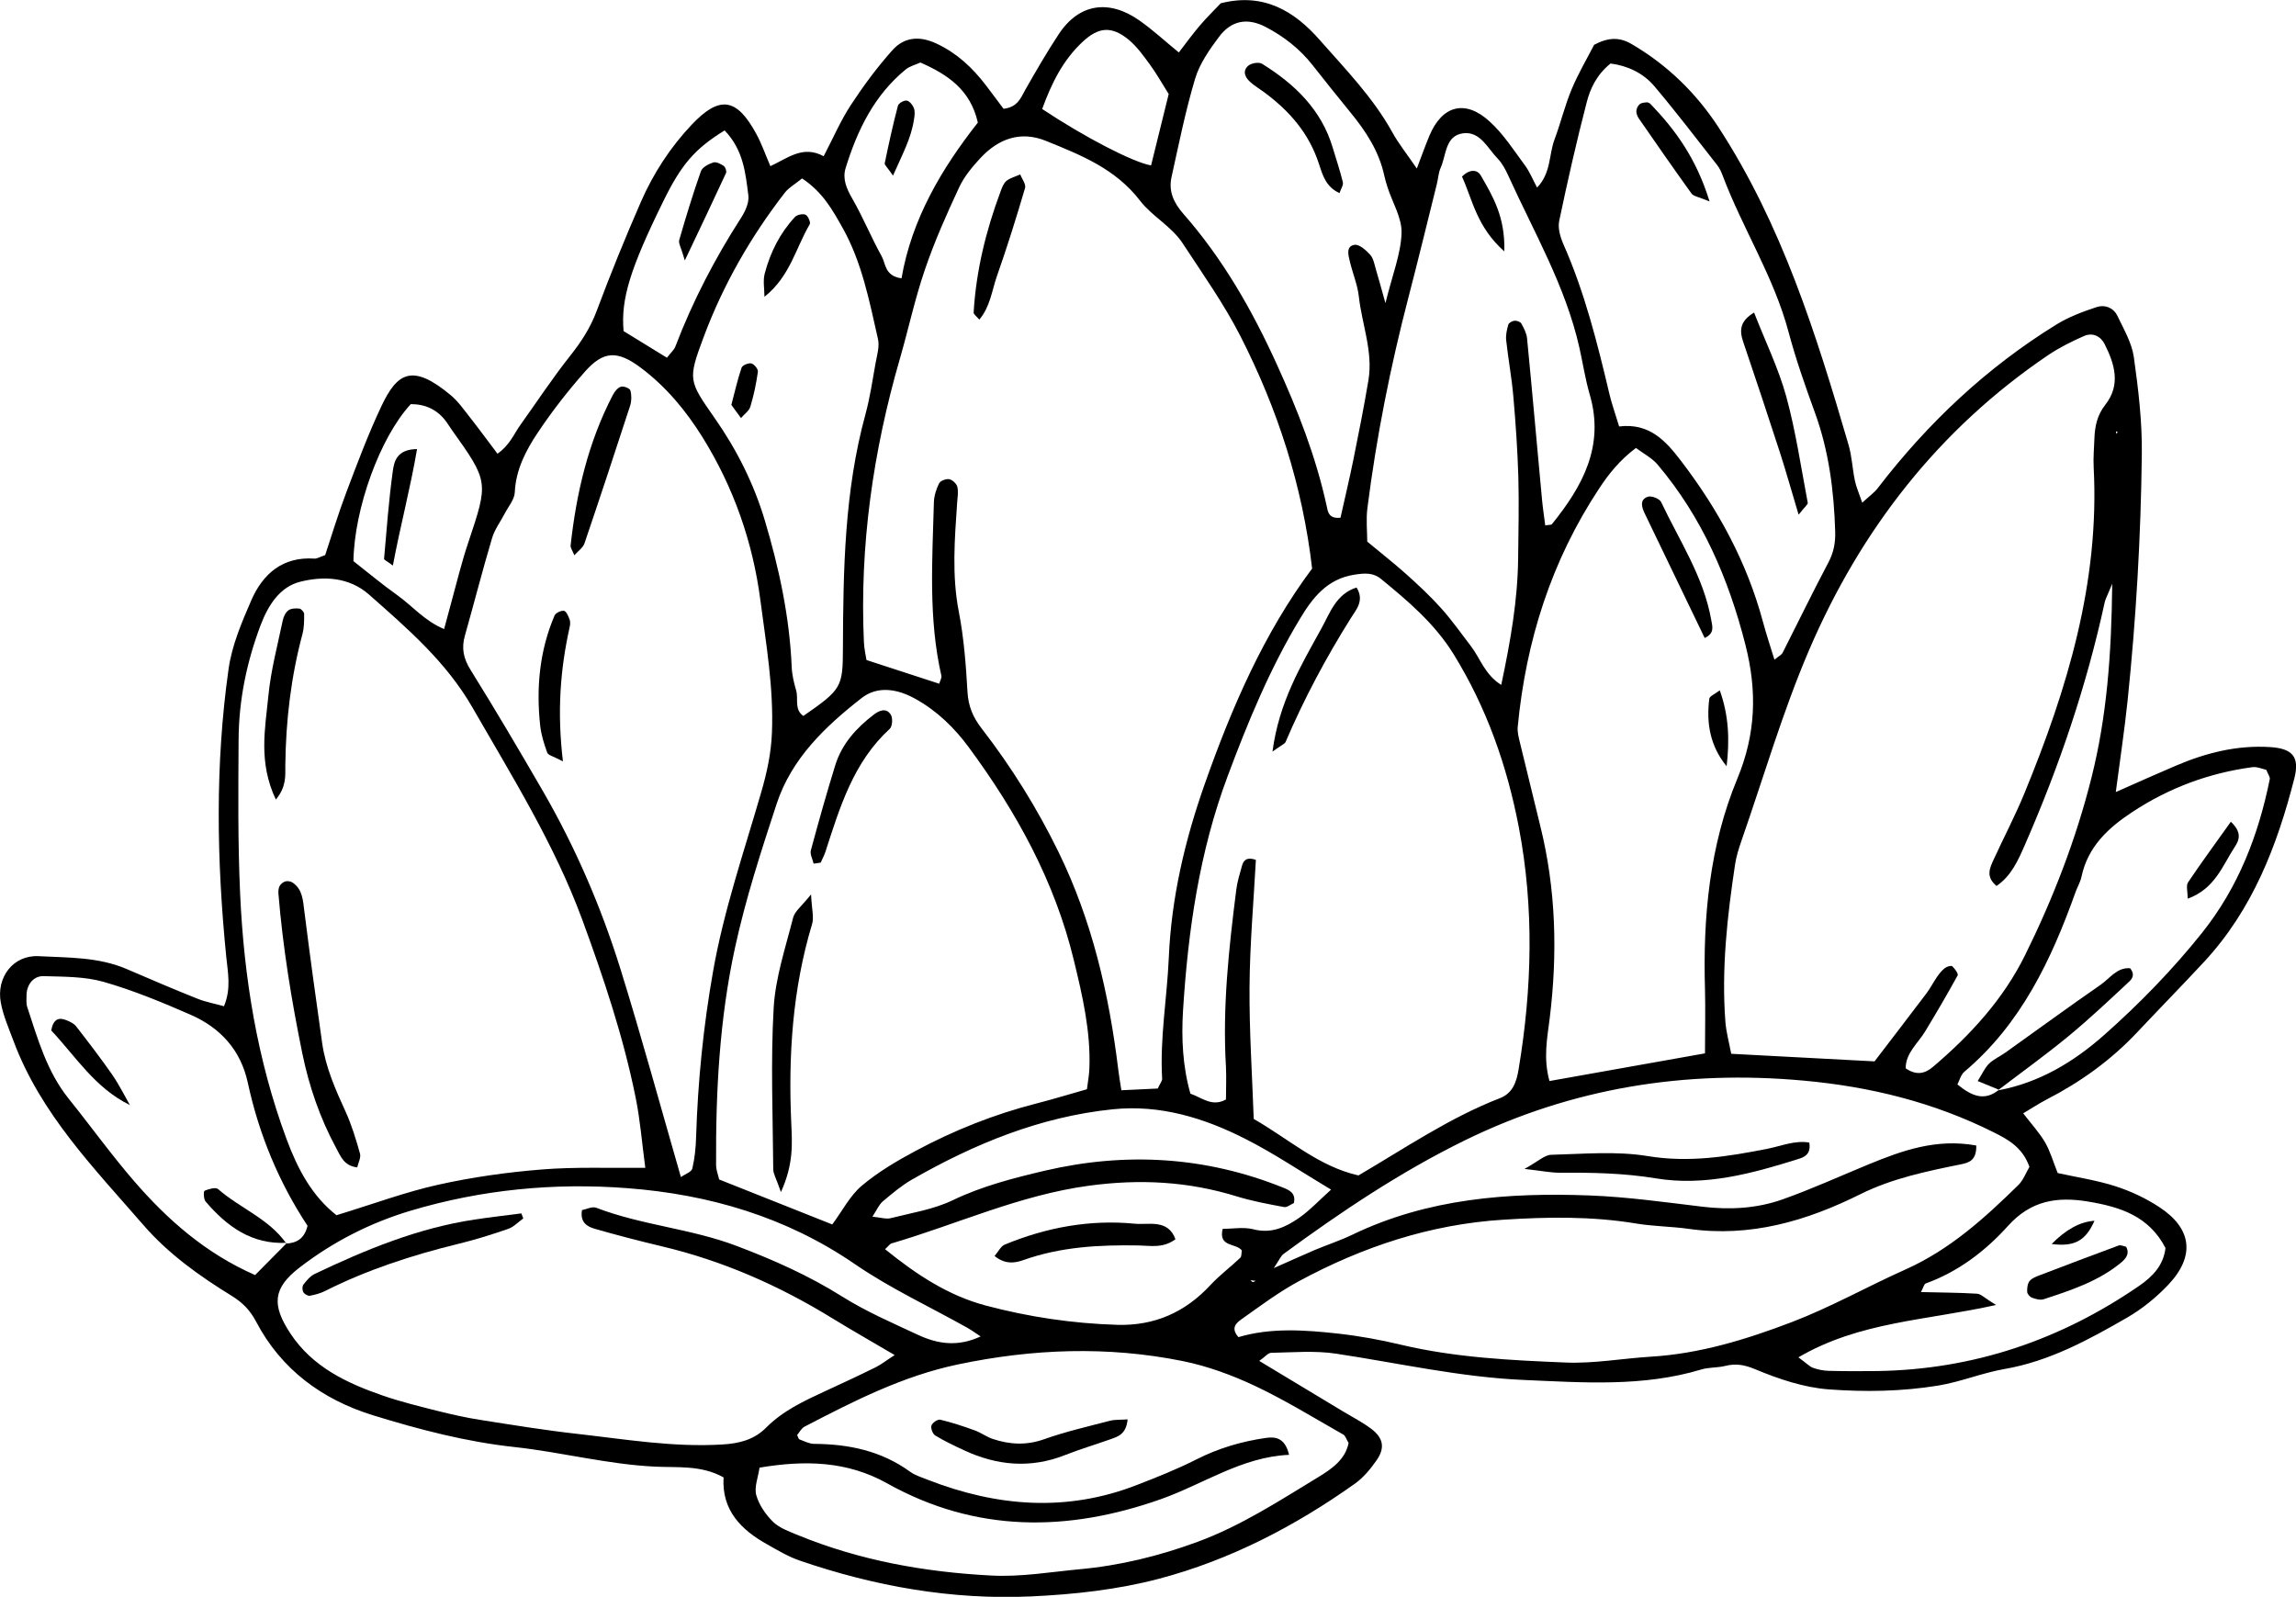 <?xml version="1.0" encoding="UTF-8"?><svg id="Calque_2" xmlns="http://www.w3.org/2000/svg" viewBox="0 0 224.12 155.88"><g id="_ÎÓÈ_1"><path d="m21.87,98.21c.72-1.73.36-3.32.21-4.86-.93-9.36-1.09-18.71.23-28.03.32-2.3,1.28-4.56,2.22-6.72,1.13-2.59,3.07-4.28,6.16-4.07.24.02.49-.15,1.05-.34.64-1.92,1.28-4.06,2.07-6.14,1.07-2.83,2.13-5.67,3.42-8.4,1.55-3.28,3.02-4.2,6.77-1.07.7.58,1.24,1.36,1.81,2.08.89,1.13,1.74,2.29,2.75,3.63,1.18-.81,1.6-1.92,2.25-2.83,1.61-2.25,3.13-4.56,4.84-6.72,1.08-1.36,1.98-2.74,2.59-4.38,1.34-3.58,2.78-7.13,4.31-10.63,1.22-2.8,2.88-5.35,4.98-7.57,2.73-2.88,4.4-2.6,6.31.94.5.92.85,1.93,1.36,3.12,1.64-.74,3.15-2.09,5.2-.97.94-1.8,1.67-3.5,2.66-5.01,1.22-1.86,2.56-3.67,4.04-5.33,1.16-1.3,2.65-1.44,4.33-.65,1.98.93,3.48,2.34,4.78,4.03.62.81,1.22,1.63,1.75,2.33,1.38-.16,1.68-1.06,2.13-1.87,1.04-1.83,2.1-3.66,3.26-5.42,2.02-3.05,4.95-3.38,7.86-1.34,1.29.9,2.45,1.98,3.86,3.13.69-.89,1.34-1.8,2.07-2.65.68-.8,1.44-1.53,2.02-2.15,4.22-1.08,7.23.81,9.66,3.58,2.52,2.86,5.21,5.62,7.08,9,.62,1.12,1.43,2.13,2.4,3.55.5-1.31.83-2.25,1.22-3.18,1.24-2.98,3.5-3.6,5.89-1.41,1.34,1.22,2.36,2.81,3.45,4.29.46.62.75,1.36,1.18,2.16,1.38-1.43,1.14-3.22,1.71-4.72.6-1.6,1-3.29,1.66-4.87.66-1.57,1.53-3.05,2.2-4.35,1.4-.74,2.49-.75,3.64-.08,3.48,2.03,6.3,4.77,8.49,8.12,6.2,9.52,9.55,20.23,12.7,31,.33,1.13.38,2.34.62,3.5.13.62.39,1.21.72,2.16.67-.62,1.17-.97,1.53-1.44,4.87-6.34,10.61-11.75,17.42-15.95,1.21-.75,2.59-1.26,3.95-1.71.79-.26,1.63.07,2.01.87.62,1.3,1.4,2.62,1.6,4.01.44,3.13.82,6.3.78,9.46-.09,8.05-.56,16.09-1.39,24.1-.3,2.86-.73,5.7-1.15,8.91,2.1-.93,3.97-1.77,5.85-2.57,2.95-1.26,5.99-2.03,9.24-1.82,2.13.14,2.88.93,2.34,3.05-1.68,6.58-4.09,12.83-8.81,17.91-2.15,2.32-4.37,4.58-6.54,6.89-2.56,2.72-5.54,4.86-8.85,6.56-.69.36-1.34.79-2.27,1.34.79,1.03,1.57,1.87,2.14,2.84.52.9.8,1.94,1.23,2.99,1.86.41,3.8.7,5.64,1.29,1.49.48,2.96,1.17,4.27,2.03,3.2,2.09,3.53,4.79.88,7.59-1.17,1.23-2.54,2.35-4.01,3.2-3.77,2.17-7.58,4.26-11.97,5.02-2.19.38-4.25,1.25-6.49,1.62-3.57.58-7.13.63-10.66.37-2.43-.18-4.89-1.01-7.17-1.96-1.08-.45-1.9-.59-2.95-.33-.76.19-1.6.12-2.34.35-5.69,1.71-11.49,1.27-17.3,1.02-6.21-.27-12.25-1.65-18.36-2.57-2.06-.31-4.21-.12-6.31-.08-.31,0-.61.4-1.17.79,2.86,1.72,5.55,3.34,8.23,4.96.9.54,1.85,1.03,2.69,1.66,1.19.89,1.38,1.86.54,3.07-.59.85-1.29,1.7-2.12,2.29-5.85,4.16-12.19,7.45-19.11,9.28-4.05,1.07-8.33,1.54-12.53,1.73-7.72.35-15.25-.99-22.56-3.5-1.11-.38-2.14-1-3.17-1.58-2.56-1.43-4.45-3.33-4.26-6.54-2.18-1.22-4.53-.94-6.68-1.05-4.65-.22-9.12-1.41-13.71-1.91-4.73-.51-9.32-1.71-13.85-3.11-4.97-1.54-8.95-4.48-11.4-9.15-.59-1.13-1.35-1.87-2.37-2.5-3.15-1.94-6.16-4.08-8.6-6.89-4.83-5.57-10.05-10.88-12.7-17.99-.46-1.23-1-2.46-1.24-3.74-.46-2.45,1.19-4.67,3.69-4.54,2.87.15,5.82.07,8.56,1.24,2.3.99,4.61,1.98,6.94,2.91.83.33,1.72.49,2.61.74Zm173.17,8.23c4.01-.74,7.39-2.78,10.36-5.41,3.44-3.05,6.66-6.35,9.55-9.97,3.54-4.44,5.5-9.52,6.61-15,.04-.21-.17-.47-.34-.91-.38-.08-.89-.32-1.36-.26-4.24.57-8.14,2.02-11.72,4.38-2.37,1.56-4.34,3.39-4.96,6.32-.11.51-.39.98-.57,1.47-2.37,6.63-5.32,12.89-10.86,17.56-.34.29-.47.83-.68,1.24,1.38,1.13,2.63,1.68,4.06.52l-.08.06Zm-167.09,14.96c1-.07,1.76-.46,2.07-1.74-2.77-4.19-4.74-8.9-5.83-13.96-.69-3.2-2.68-5.37-5.58-6.64-2.77-1.21-5.59-2.38-8.49-3.21-1.86-.53-3.9-.5-5.86-.56-1-.03-1.65.83-1.67,1.84,0,.39-.05.82.07,1.18,1.03,3.12,1.92,6.3,4.04,8.94,2.15,2.67,4.15,5.46,6.39,8.05,3.28,3.79,7,7.06,11.81,9.17,1.09-1.1,2.1-2.11,3.1-3.13l-.06.07Zm63.73-54.65c.08-.3.26-.57.21-.79-1.28-5.6-.88-11.27-.73-16.93.02-.63.23-1.29.51-1.85.13-.25.69-.46.99-.4.31.06.72.44.79.75.12.49.01,1.03-.02,1.55-.24,3.54-.53,7.06.16,10.62.5,2.57.7,5.22.85,7.84.08,1.4.53,2.47,1.38,3.57,2.91,3.76,5.42,7.79,7.51,12.07,3.28,6.71,4.93,13.88,5.83,21.25.07.61.18,1.21.3,2,1.4-.07,2.54-.12,3.55-.17.23-.49.44-.73.43-.96-.23-3.97.48-7.88.65-11.81.25-5.87,1.58-11.49,3.51-16.96,2.63-7.46,5.77-14.72,10.48-21.03-.94-8.12-3.39-15.61-7-22.69-1.61-3.15-3.68-6.07-5.63-9.05-1.09-1.67-3-2.65-4.15-4.15-2.41-3.14-5.78-4.47-9.18-5.85-2.5-1.02-4.65-.22-6.41,1.66-.8.86-1.59,1.81-2.08,2.86-1.22,2.62-2.41,5.28-3.34,8.02-.98,2.85-1.61,5.82-2.45,8.72-2.62,9.05-3.94,18.26-3.51,27.69.03.64.18,1.27.25,1.72,2.53.82,4.83,1.57,7.12,2.32Zm103.21,19.74c-1.1-.92-.65-1.77-.28-2.59.99-2.16,2.1-4.27,3-6.46,4.19-10.19,7.35-20.61,6.76-31.83-.05-.92.04-1.85.07-2.77.04-1.21.27-2.32,1.06-3.32,1.54-1.96.92-3.98-.06-5.93-.4-.79-1.18-1.15-2.01-.79-1.2.53-2.39,1.12-3.48,1.85-10.7,7.24-18.32,17.06-23.36,28.81-2.59,6.04-4.43,12.39-6.6,18.61-.26.75-.5,1.51-.62,2.29-.77,5.1-1.34,10.22-.95,15.38.08,1.02.36,2.02.57,3.13,4.65.24,9.1.48,13.99.74,1.53-2,3.29-4.29,5.03-6.59.4-.52.7-1.12,1.07-1.66.22-.32.48-.64.78-.87.18-.14.61-.26.71-.16.25.23.61.73.52.89-1.01,1.84-2.07,3.65-3.16,5.45-.71,1.18-1.92,2.13-1.91,3.62,1.07.73,1.89.51,2.67-.15,3.65-3.1,6.85-6.58,8.99-10.91,2.75-5.57,4.98-11.34,6.49-17.37,1.48-5.92,1.94-11.94,2.01-18.88-.46,1.14-.65,1.46-.73,1.8-1.77,8.15-4.43,16-7.77,23.64-.68,1.56-1.34,3.08-2.8,4.07ZM32.87,118.62c3.61-1.1,6.71-2.26,9.91-2.97,3.33-.74,6.75-1.22,10.15-1.49,3.24-.26,6.52-.12,10.06-.16-.33-2.47-.5-4.68-.94-6.84-1.2-5.96-3.13-11.7-5.22-17.4-2.71-7.35-6.83-13.94-10.71-20.69-2.57-4.47-6.34-7.71-10.09-11.02-1.97-1.74-4.45-1.83-6.73-1.26-1.95.49-3.1,2.24-3.85,4.21-1.37,3.62-2.14,7.35-2.16,11.21-.03,5.01-.08,10.03.15,15.04.37,8.19,1.67,16.24,4.54,23.97,1.06,2.85,2.45,5.52,4.88,7.42Zm99.74-3.88c4.53-2.65,8.88-5.63,13.81-7.54,1.26-.49,1.62-1.61,1.82-2.84,1.31-7.86,1.52-15.72.02-23.59-1.15-6.01-3.14-11.68-6.37-16.91-1.84-2.98-4.44-5.18-7.09-7.35-.75-.62-1.59-.57-2.59-.41-2.68.41-4.1,2.28-5.32,4.31-2.93,4.86-5.09,10.09-7.07,15.4-2.75,7.36-3.85,15.03-4.34,22.82-.17,2.76-.03,5.51.72,8.13,1.17.42,2.12,1.32,3.47.57,0-1.08.05-2.13,0-3.17-.35-5.82.28-11.58,1.01-17.33.1-.78.34-1.54.55-2.3.15-.56.49-.9,1.36-.59-.22,4.08-.59,8.25-.62,12.41-.03,4.31.26,8.63.41,12.88,3.46,1.98,6.33,4.64,10.24,5.52Zm60.3-2.93c.04,1.44-.68,1.69-1.5,1.85-3.35.68-6.7,1.37-9.8,2.91-5.28,2.63-10.77,4.24-16.77,3.39-1.7-.24-3.43-.24-5.12-.52-4.33-.72-8.68-.65-13.03-.37-7.11.45-13.7,2.65-19.92,6.01-1.96,1.06-3.77,2.42-5.59,3.71-.46.33-1.1.83-.29,1.74,3.12-.93,6.41-.71,9.68-.35,2.09.23,4.17.61,6.22,1.1,5.29,1.25,10.69,1.51,16.07,1.73,2.74.11,5.51-.4,8.27-.57,4.79-.29,9.29-1.67,13.75-3.37,3.83-1.46,7.39-3.48,11.11-5.14,4.34-1.94,7.71-5,11.01-8.23.52-.51.79-1.28,1.1-1.79-.67-1.89-2.04-2.65-3.48-3.37-5.85-2.93-12.04-4.46-18.56-5.05-11.57-1.06-22.59.71-33.03,5.81-6.29,3.08-12.1,6.97-17.74,11.11-.26.19-.39.55-.95,1.38,1.71-.75,2.85-1.28,4.01-1.77,1.21-.51,2.48-.92,3.66-1.49,7.35-3.54,15.21-4.13,23.17-3.83,3.68.14,7.35.66,11.02,1.1,2.67.32,5.3.17,7.81-.72,2.85-1.01,5.61-2.27,8.4-3.42,3.29-1.35,6.6-2.54,10.48-1.84Zm-126.45,3.1c.42-.3,1.04-.5,1.12-.84.24-1.01.34-2.06.37-3.11.17-5.41.71-10.78,1.65-16.11,1.05-5.98,3.03-11.72,4.71-17.53.55-1.9.96-3.76,1.04-5.78.18-4.39-.57-8.68-1.13-12.97-.74-5.67-2.62-11.03-5.66-15.91-1.61-2.58-3.55-4.92-6.01-6.76-2.28-1.71-3.65-1.67-5.48.41-1.65,1.87-3.2,3.86-4.58,5.93-1.16,1.74-2.14,3.61-2.24,5.82-.03.7-.62,1.38-.97,2.05-.42.81-1,1.57-1.25,2.43-.94,3.15-1.75,6.34-2.65,9.51-.35,1.23-.14,2.23.55,3.34,2.44,3.92,4.78,7.89,7.09,11.88,3.17,5.49,5.67,11.3,7.55,17.34,2.06,6.63,3.89,13.34,5.89,20.28Zm39.64-8.58c.1-.79.22-1.43.24-2.07.13-3.6-.68-7.07-1.52-10.53-1.86-7.69-5.59-14.45-10.24-20.76-1.42-1.93-3.12-3.58-5.23-4.75-1.73-.97-3.68-1.3-5.24-.08-3.55,2.77-6.84,5.9-8.3,10.33-1.52,4.63-3.03,9.29-4.06,14.03-1.52,6.97-1.89,14.09-1.85,21.22,0,.5.21,1.01.3,1.42,3.79,1.51,7.43,2.95,11.04,4.39.99-1.33,1.72-2.8,2.88-3.78,1.59-1.34,3.44-2.43,5.29-3.42,3.72-1.99,7.63-3.55,11.73-4.6,1.64-.42,3.27-.92,4.96-1.4Zm-10.35,24.15c-.48-.31-.88-.61-1.32-.86-3.67-2.06-7.52-3.84-10.97-6.21-6.73-4.62-14.24-6.81-22.2-7.42-7.14-.55-14.24.13-21.15,2.19-3.96,1.18-7.6,3.04-10.85,5.54-2.63,2.02-2.76,3.66-.91,6.46,2.16,3.27,5.5,4.84,9.03,6.06,1.74.6,3.54,1.04,5.32,1.49,1.4.35,2.82.67,4.25.89,3.12.49,6.24,1,9.37,1.35,4.71.53,9.4,1.33,14.19,1.04,1.69-.1,3.11-.47,4.28-1.65,1.62-1.63,3.65-2.58,5.68-3.52,1.68-.77,3.35-1.55,5.01-2.37.54-.27,1.03-.66,1.85-1.19-2.26-1.33-4.18-2.42-6.07-3.58-5.2-3.2-10.72-5.63-16.68-7.04-2.18-.52-4.35-1.08-6.5-1.7-.74-.21-1.48-.61-1.27-1.83.43-.08.99-.38,1.39-.23,4.44,1.71,9.24,2.03,13.71,3.73,3.6,1.36,7.07,2.91,10.3,4.94,2.36,1.48,4.88,2.56,7.38,3.73,2.03.95,3.97,1.17,6.14.16Zm70.68-27.67c0-2.28.05-4.25,0-6.21-.21-7.05.44-14.03,3.15-20.57,1.82-4.38,1.95-8.55.8-13.07-1.65-6.49-4.23-12.46-8.57-17.6-.55-.65-1.37-1.07-2.12-1.63-1.58,1.19-2.64,2.51-3.58,3.94-4.68,7.07-7.16,14.9-7.96,23.29-.05.5.1,1.04.22,1.55.65,2.69,1.31,5.38,1.97,8.07,1.55,6.22,1.71,12.5.93,18.84-.24,1.93-.64,3.88-.02,6.11,4.99-.89,9.88-1.76,15.17-2.7Zm-88.61,37.3c.1.19.13.37.21.4.47.17.96.44,1.45.44,3.37.02,6.53.68,9.33,2.7.52.38,1.18.58,1.79.82,6.75,2.62,13.55,3.16,20.41.48,1.96-.76,3.92-1.54,5.79-2.49,2.15-1.09,4.4-1.75,6.76-2.09.93-.14,1.88-.02,2.27,1.65-4.61.2-8.34,2.85-12.52,4.33-9.09,3.21-18.07,3.29-26.72-1.55-3.88-2.17-7.98-2.28-12.45-1.53-.14.96-.53,1.9-.32,2.68.27.96.92,1.9,1.64,2.61.63.61,1.57.94,2.41,1.29,6.04,2.48,12.36,3.61,18.85,3.95,2.92.16,5.77-.34,8.65-.61,3.97-.36,7.78-1.3,11.51-2.67,4.24-1.56,7.99-4.01,11.81-6.33,1.3-.79,2.64-1.72,2.95-3.33-.23-.38-.31-.69-.5-.81-2.86-1.62-5.67-3.36-8.64-4.76-2.25-1.06-4.65-1.94-7.08-2.43-7.31-1.47-14.62-1.2-21.94.34-5.37,1.13-10.16,3.58-14.95,6.07-.31.16-.5.56-.73.83Zm80.23-98.48c2.98-.36,4.57,1.44,6.03,3.35,3.64,4.75,6.45,9.92,8.01,15.73.32,1.2.72,2.39,1.12,3.69.42-.35.69-.47.8-.68,1.49-2.93,2.92-5.89,4.46-8.8.52-.98.7-1.93.67-3.02-.12-3.97-.61-7.86-1.98-11.62-.94-2.59-1.86-5.2-2.57-7.86-1.43-5.39-4.47-10.08-6.42-15.24-.14-.37-.3-.75-.54-1.05-2.02-2.58-4.02-5.2-6.13-7.7-1.12-1.33-2.67-2.02-4.29-2.23-1.37,1.11-1.99,2.46-2.34,3.84-.99,3.82-1.86,7.66-2.67,11.52-.15.7.1,1.57.4,2.26,2.09,4.72,3.33,9.69,4.51,14.68.21.89.52,1.75.94,3.13Zm-7.2,9.66c.4-.07.57-.04.63-.11,2.99-3.7,5.17-7.63,3.7-12.66-.44-1.51-.67-3.08-1.02-4.62-1.35-5.98-4.43-11.24-6.93-16.75-.27-.59-.59-1.21-1.04-1.67-.98-1.01-1.7-2.67-3.35-2.47-1.79.22-1.65,2.13-2.22,3.39-.21.47-.23,1.03-.36,1.54-.92,3.7-1.82,7.41-2.78,11.1-1.76,6.76-3.12,13.6-4,20.53-.15,1.14-.02,2.32-.02,3.3,1.39,1.16,2.64,2.13,3.81,3.18,1.18,1.06,2.34,2.14,3.39,3.31,1.05,1.17,1.97,2.47,2.93,3.73.91,1.19,1.34,2.76,2.95,3.77.91-4.29,1.61-8.3,1.65-12.4.03-2.63.09-5.27.02-7.89-.08-2.63-.26-5.26-.49-7.88-.16-1.84-.5-3.66-.7-5.49-.05-.49.07-1.03.21-1.51.05-.18.39-.36.61-.38.22-.02.56.1.66.27.25.45.51.95.56,1.45.51,5.24.97,10.49,1.46,15.74.08.85.21,1.69.32,2.55Zm-15.62-21.67c.69-2.81,1.51-4.82,1.58-6.86.05-1.47-.88-2.97-1.36-4.45-.12-.38-.24-.76-.32-1.14-.51-2.39-1.8-4.36-3.32-6.21-1.25-1.53-2.48-3.07-3.7-4.62-1.25-1.58-2.8-2.79-4.57-3.71-1.77-.92-3.34-.65-4.55.97-.94,1.25-1.89,2.62-2.33,4.08-.94,3.14-1.59,6.38-2.3,9.59-.31,1.38.19,2.5,1.14,3.59,3.86,4.39,6.73,9.41,9.14,14.72,2.03,4.45,3.8,8.97,4.85,13.76.13.58.16,1.32,1.36,1.2.41-1.85.87-3.76,1.26-5.68.52-2.58,1.04-5.17,1.47-7.76.46-2.79-.64-5.44-.94-8.16-.13-1.16-.61-2.28-.88-3.43-.15-.61-.39-1.48.46-1.61.46-.07,1.12.52,1.52.96.33.36.42.95.57,1.45.26.85.48,1.71.94,3.33Zm-48.83,92.33c3.11,2.52,6.2,4.53,9.8,5.49,4.2,1.12,8.51,1.76,12.88,1.89,3.62.1,6.62-1.23,9.08-3.89.89-.96,1.96-1.75,2.91-2.66.14-.14.1-.47.15-.71-.54-.74-2.32-.29-1.87-2.11.97,0,2.04-.2,2.99.04,1.75.46,3.15-.2,4.45-1.1,1.04-.72,1.93-1.68,3.14-2.77-2.98-1.78-5.59-3.55-8.38-4.96-4.04-2.05-8.33-3.36-12.95-2.88-7.07.73-13.49,3.37-19.6,6.87-1.02.59-1.94,1.37-2.84,2.13-.36.31-.56.81-1,1.48.81.08,1.33.26,1.77.15,2.04-.52,4.19-.85,6.06-1.75,2.89-1.39,5.95-2.17,9.01-2.89,7.9-1.84,15.69-1.39,23.26,1.66.56.23,1.26.51,1.04,1.5-.3.13-.67.45-.97.39-1.55-.29-3.11-.58-4.61-1.04-4.74-1.47-9.49-1.71-14.43-1.04-6.75.91-12.87,3.76-19.29,5.64-.11.03-.19.17-.61.56Zm-8.11-104.53c-.7.57-1.3.9-1.68,1.39-3.33,4.3-6.02,8.99-7.92,14.08-1.57,4.2-1.48,4.27,1.09,7.95,2.14,3.06,3.8,6.38,4.86,9.91,1.4,4.67,2.43,9.44,2.64,14.35.03.78.22,1.57.44,2.32.23.81-.21,1.85.7,2.47,3.75-2.6,3.85-2.81,3.86-6.65.03-7.65.15-15.3,2.19-22.76.45-1.65.7-3.36,1-5.05.14-.77.4-1.61.23-2.34-.84-3.71-1.57-7.5-3.46-10.86-.95-1.68-1.9-3.46-3.96-4.82Zm97.27,115.09c.8.59,1.08.89,1.42,1.02.49.17,1.02.28,1.54.29,1.58.04,3.16.04,4.75.02,9.36-.15,17.84-3.02,25.53-8.31,1.34-.92,2.39-2.02,2.58-3.7-1.61-3.12-4.42-4.01-7.52-4.53-3.05-.51-5.61-.12-7.86,2.38-2.2,2.44-4.84,4.46-8.02,5.61-.17.06-.24.41-.47.84,1.89.05,3.69.05,5.47.16.39.02.75.43,1.86,1.1-6.84,1.53-13.29,1.61-19.29,5.11ZM34.49,54.77c1.41,1.1,2.81,2.28,4.29,3.33,1.46,1.04,2.64,2.5,4.57,3.31.26-.95.45-1.68.65-2.41.56-2.02,1.04-4.06,1.71-6.04,1.98-5.93,2.01-5.92-1.63-11.03-.15-.21-.29-.43-.44-.65-.89-1.3-2.13-1.83-3.54-1.83-3.01,3.24-5.52,10.21-5.6,15.32ZM89.85,6.1c-.5.23-1.05.36-1.44.68-3.08,2.52-4.73,5.94-5.87,9.64-.32,1.05.1,2.01.66,2.98,1.05,1.82,1.84,3.78,2.86,5.61.41.73.29,1.93,1.94,2.16.99-5.77,3.91-10.71,7.45-15.2-.72-3.22-2.96-4.7-5.61-5.87Zm-19.13,6.64c-2.92,1.8-4.22,3.33-5.98,6.92-3.22,6.55-4.15,9.54-3.87,12.66,1.34.83,2.76,1.7,4.23,2.6.38-.49.69-.75.82-1.08,1.69-4.43,3.86-8.6,6.42-12.58.41-.63.8-1.49.71-2.18-.28-2.17-.47-4.43-2.32-6.35Zm31.01-2.1c4.12,2.74,8.84,5.19,10.63,5.51.59-2.39,1.18-4.8,1.72-6.97-.72-1.15-1.23-2.06-1.85-2.9-.62-.84-1.24-1.72-2.03-2.38-1.68-1.39-2.97-1.28-4.54.2-1.87,1.75-2.99,3.95-3.93,6.54Zm20.85,114.4c-.17-.02-.34-.04-.52-.07.08.06.15.17.23.18.09,0,.19-.07.29-.12Zm84.14-82.9l-.18-.02.06.25.11-.23Z"/><path d="m95.59,31.2c-.27-.33-.56-.52-.55-.69.24-4.09,1.21-8.02,2.64-11.85.13-.36.29-.78.57-1.01.38-.29.88-.42,1.34-.62.17.45.58.96.47,1.32-.85,2.89-1.75,5.77-2.75,8.61-.49,1.4-.65,2.98-1.71,4.23Z"/><path d="m34.88,113.96c-1.33-.15-1.64-1.12-2.06-1.88-1.58-2.91-2.65-6.03-3.31-9.25-1.05-5.14-1.9-10.33-2.33-15.57-.02-.25,0-.55.11-.76.11-.2.35-.4.57-.46.22-.06.53,0,.71.12.98.68,1,1.74,1.14,2.8.54,4.3,1.13,8.59,1.74,12.88.34,2.37,1.3,4.53,2.29,6.69.59,1.3,1.01,2.69,1.4,4.08.11.4-.17.9-.27,1.35Z"/><path d="m26.93,78.06c-1.74-3.67-1.04-6.95-.73-10.16.24-2.47.89-4.89,1.4-7.33.07-.36.27-.78.55-.99.26-.19.72-.21,1.07-.17.19.02.47.35.47.53,0,.64,0,1.32-.16,1.93-1.13,4.21-1.63,8.49-1.68,12.84-.01.98.14,2.05-.92,3.34Z"/><path d="m124.21,73.38c.64-4.87,2.79-8.42,4.77-12.02.84-1.52,1.44-3.38,3.44-4.01.78,1.28-.02,2.13-.54,2.96-2.44,3.88-4.59,7.91-6.39,12.12-.08.19-.37.28-1.28.94Z"/><path d="m148.82,114.1c1.35-.74,1.96-1.36,2.6-1.37,3.15-.08,6.36-.38,9.44.13,4.02.66,7.82.04,11.68-.72,1.35-.27,2.7-.85,4.07-.6.19,1.13-.47,1.42-1.07,1.6-4.53,1.43-9.14,2.68-13.91,1.89-3.15-.52-6.26-.57-9.41-.55-.85,0-1.71-.18-3.4-.37Z"/><path d="m56.06,54.2c-.19-.48-.39-.73-.36-.95.56-5.12,1.72-10.08,4.12-14.69.17-.33.47-.71.79-.81.26-.08.86.15.92.36.13.46.13,1.03-.02,1.49-1.46,4.49-2.94,8.98-4.46,13.45-.14.41-.6.72-.99,1.16Z"/><path d="m54.96,74.33c-.94-.5-1.44-.6-1.54-.85-.31-.85-.59-1.74-.69-2.64-.4-3.69-.07-7.3,1.4-10.75.11-.26.64-.51.92-.46.23.04.43.52.55.84.09.23.06.53,0,.78-.91,4.09-1.23,8.23-.65,13.08Z"/><path d="m76.23,116.37c-.46-1.34-.75-1.78-.75-2.22-.04-5.25-.26-10.52.04-15.75.17-2.97,1.16-5.9,1.9-8.82.16-.63.85-1.13,1.75-2.27.07,1.46.3,2.24.1,2.9-1.92,6.37-2.33,12.87-2.03,19.48.08,1.89.25,3.9-1.01,6.68Z"/><path d="m79.42,84.3c-.1-.43-.37-.91-.27-1.29.75-2.78,1.53-5.55,2.38-8.3.64-2.08,2.05-3.64,3.74-4.93.52-.4,1.23-.75,1.69,0,.2.32.15,1.13-.11,1.37-3.55,3.25-4.87,7.65-6.28,12.01-.12.36-.31.7-.46,1.05-.23.03-.46.07-.69.1Z"/><path d="m51.08,118.94c-.49.35-.93.83-1.47,1.02-1.61.56-3.25,1.07-4.9,1.47-4.49,1.1-8.85,2.52-12.99,4.6-.46.23-.98.37-1.48.46-.19.03-.52-.16-.63-.35-.11-.19-.12-.57,0-.73.31-.4.67-.84,1.11-1.05,4.99-2.38,10.09-4.48,15.61-5.31,1.52-.23,3.04-.4,4.56-.6.06.16.13.33.19.49Z"/><path d="m166.4,62.28c-2.01-4.18-3.94-8.17-5.86-12.17-.29-.6-.51-1.34.31-1.62.35-.12,1.15.19,1.3.52,1.78,3.77,4.15,7.3,4.89,11.51.1.6.37,1.29-.64,1.76Z"/><path d="m168.54,74.8c-1.62-1.98-1.99-4.22-1.69-6.59.03-.25.54-.45,1.02-.82.91,2.51.96,4.94.67,7.41Z"/><path d="m110.07,138.56c-.14,1.45-.93,1.67-1.65,1.93-1.48.53-2.99.97-4.45,1.55-3.39,1.34-6.67,1.03-9.9-.48-.95-.44-1.89-.89-2.78-1.43-.25-.15-.45-.7-.37-.97.09-.27.61-.63.86-.57,1.14.27,2.26.64,3.36,1.04.61.22,1.16.64,1.77.84,1.65.55,3.28.64,5,.03,2.09-.74,4.26-1.24,6.41-1.8.48-.13,1-.09,1.76-.14Z"/><path d="m175.57,50.25c-.7-2.33-1.22-4.21-1.82-6.06-1.17-3.62-2.38-7.24-3.6-10.85-.37-1.1-.31-2,1.07-2.83,1.1,2.82,2.38,5.43,3.14,8.19.93,3.4,1.44,6.91,2.1,10.38.03.16-.28.38-.89,1.16Z"/><path d="m166.86,19.66c-1.08-.45-1.55-.5-1.74-.76-1.75-2.43-3.46-4.89-5.16-7.35-.14-.2-.24-.48-.23-.72.01-.23.15-.51.33-.66.17-.14.46-.16.71-.18.11,0,.26.08.35.17,2.44,2.54,4.47,5.33,5.75,9.49Z"/><path d="m146.84,24.54c-2.72-2.42-3.1-5.06-4.13-7.3.76-.77,1.51-.69,1.84-.1,1.16,2.01,2.39,4.03,2.29,7.4Z"/><path d="m130.76,18.85c-1.34-.59-1.67-1.8-2.01-2.84-.97-3.01-2.9-5.2-5.37-7.02-.42-.31-.87-.58-1.27-.92-.54-.46-.88-1.09-.28-1.64.29-.27,1.06-.4,1.37-.2,3.17,1.97,5.78,4.46,6.89,8.18.34,1.12.71,2.24.99,3.37.07.29-.19.65-.33,1.08Z"/><path d="m114.74,120.97c-1.21.91-2.43.63-3.58.61-3.84-.07-7.64.13-11.3,1.44-.88.31-1.78.39-2.78-.41.36-.41.6-.94.99-1.11,4.08-1.69,8.35-2.47,12.73-2.04,1.3.13,3.21-.49,3.94,1.51Z"/><path d="m74.62,28.96c0-.76-.16-1.56.03-2.27.54-2.05,1.48-3.93,2.94-5.5.21-.23.77-.35,1.04-.23.24.11.52.74.41.93-1.37,2.33-1.92,5.1-4.42,7.08Z"/><path d="m71.39,39.52c.36-1.37.62-2.52,1-3.63.08-.24.68-.48.96-.41.27.07.67.56.63.81-.16,1.15-.4,2.31-.74,3.42-.13.42-.6.73-.91,1.1-.33-.46-.67-.92-.95-1.3Z"/><path d="m12.69,107.88c-3.43-1.67-5.33-4.79-7.69-7.29.2-1.1.72-1.3,1.45-1.01.36.14.76.32.98.61,1.2,1.54,2.39,3.1,3.51,4.7.66.95,1.17,1.99,1.75,3Z"/><path d="m28.01,121.32c-3.43.19-5.87-1.6-7.95-4.04-.19-.23-.2-.99-.09-1.04.4-.17,1.08-.37,1.32-.16,2.14,1.87,4.96,2.89,6.66,5.31,0,0,.06-.07.06-.07Z"/><path d="m195.12,106.38c-.59-.24-1.17-.48-2.07-.85.44-.7.69-1.28,1.1-1.69.46-.45,1.09-.72,1.62-1.1,3.09-2.2,6.16-4.45,9.28-6.61.9-.63,1.62-1.72,2.88-1.61.58.73.07,1.16-.24,1.44-1.91,1.78-3.82,3.58-5.84,5.24-2.21,1.82-4.54,3.49-6.82,5.23,0,0,.08-.05.08-.05Z"/><path d="m217.76,80.22c1.18,1.1.76,1.88.36,2.49-1.18,1.8-1.9,4.04-4.57,5.02,0-.7-.18-1.27.03-1.59,1.29-1.93,2.68-3.81,4.18-5.92Z"/><path d="m207.54,121.71c.41.76-.14,1.26-.6,1.63-2.19,1.77-4.83,2.63-7.45,3.49-.33.11-.79-.02-1.14-.15-.21-.08-.46-.36-.47-.57-.02-.35.03-.79.23-1.05.22-.28.63-.44.99-.57,2.57-.98,5.14-1.96,7.72-2.91.19-.07.47.08.73.13Z"/><path d="m204.45,119.17c-.87,1.97-1.96,2.55-4.18,2.27q2.08-2.13,4.18-2.27Z"/><path d="m40.71,43.84c-.68,3.96-1.64,7.52-2.36,11.37-.55-.42-.87-.55-.86-.66.25-2.85.46-5.71.85-8.54.13-.95.38-2.15,2.37-2.17Z"/><path d="m87.17,17.15c-.56-.83-.84-1.05-.81-1.21.39-1.88.8-3.76,1.29-5.62.06-.24.6-.55.86-.5.27.04.59.44.7.74.12.34.07.76,0,1.14-.27,1.8-1.12,3.36-2.05,5.46Z"/><path d="m66.85,25.43c-.37-1.29-.64-1.69-.55-1.99.65-2.26,1.34-4.51,2.12-6.73.14-.39.75-.7,1.2-.85.29-.09.73.14,1.03.34.16.11.3.52.22.69-1.19,2.58-2.41,5.14-4.02,8.53Z"/></g></svg>